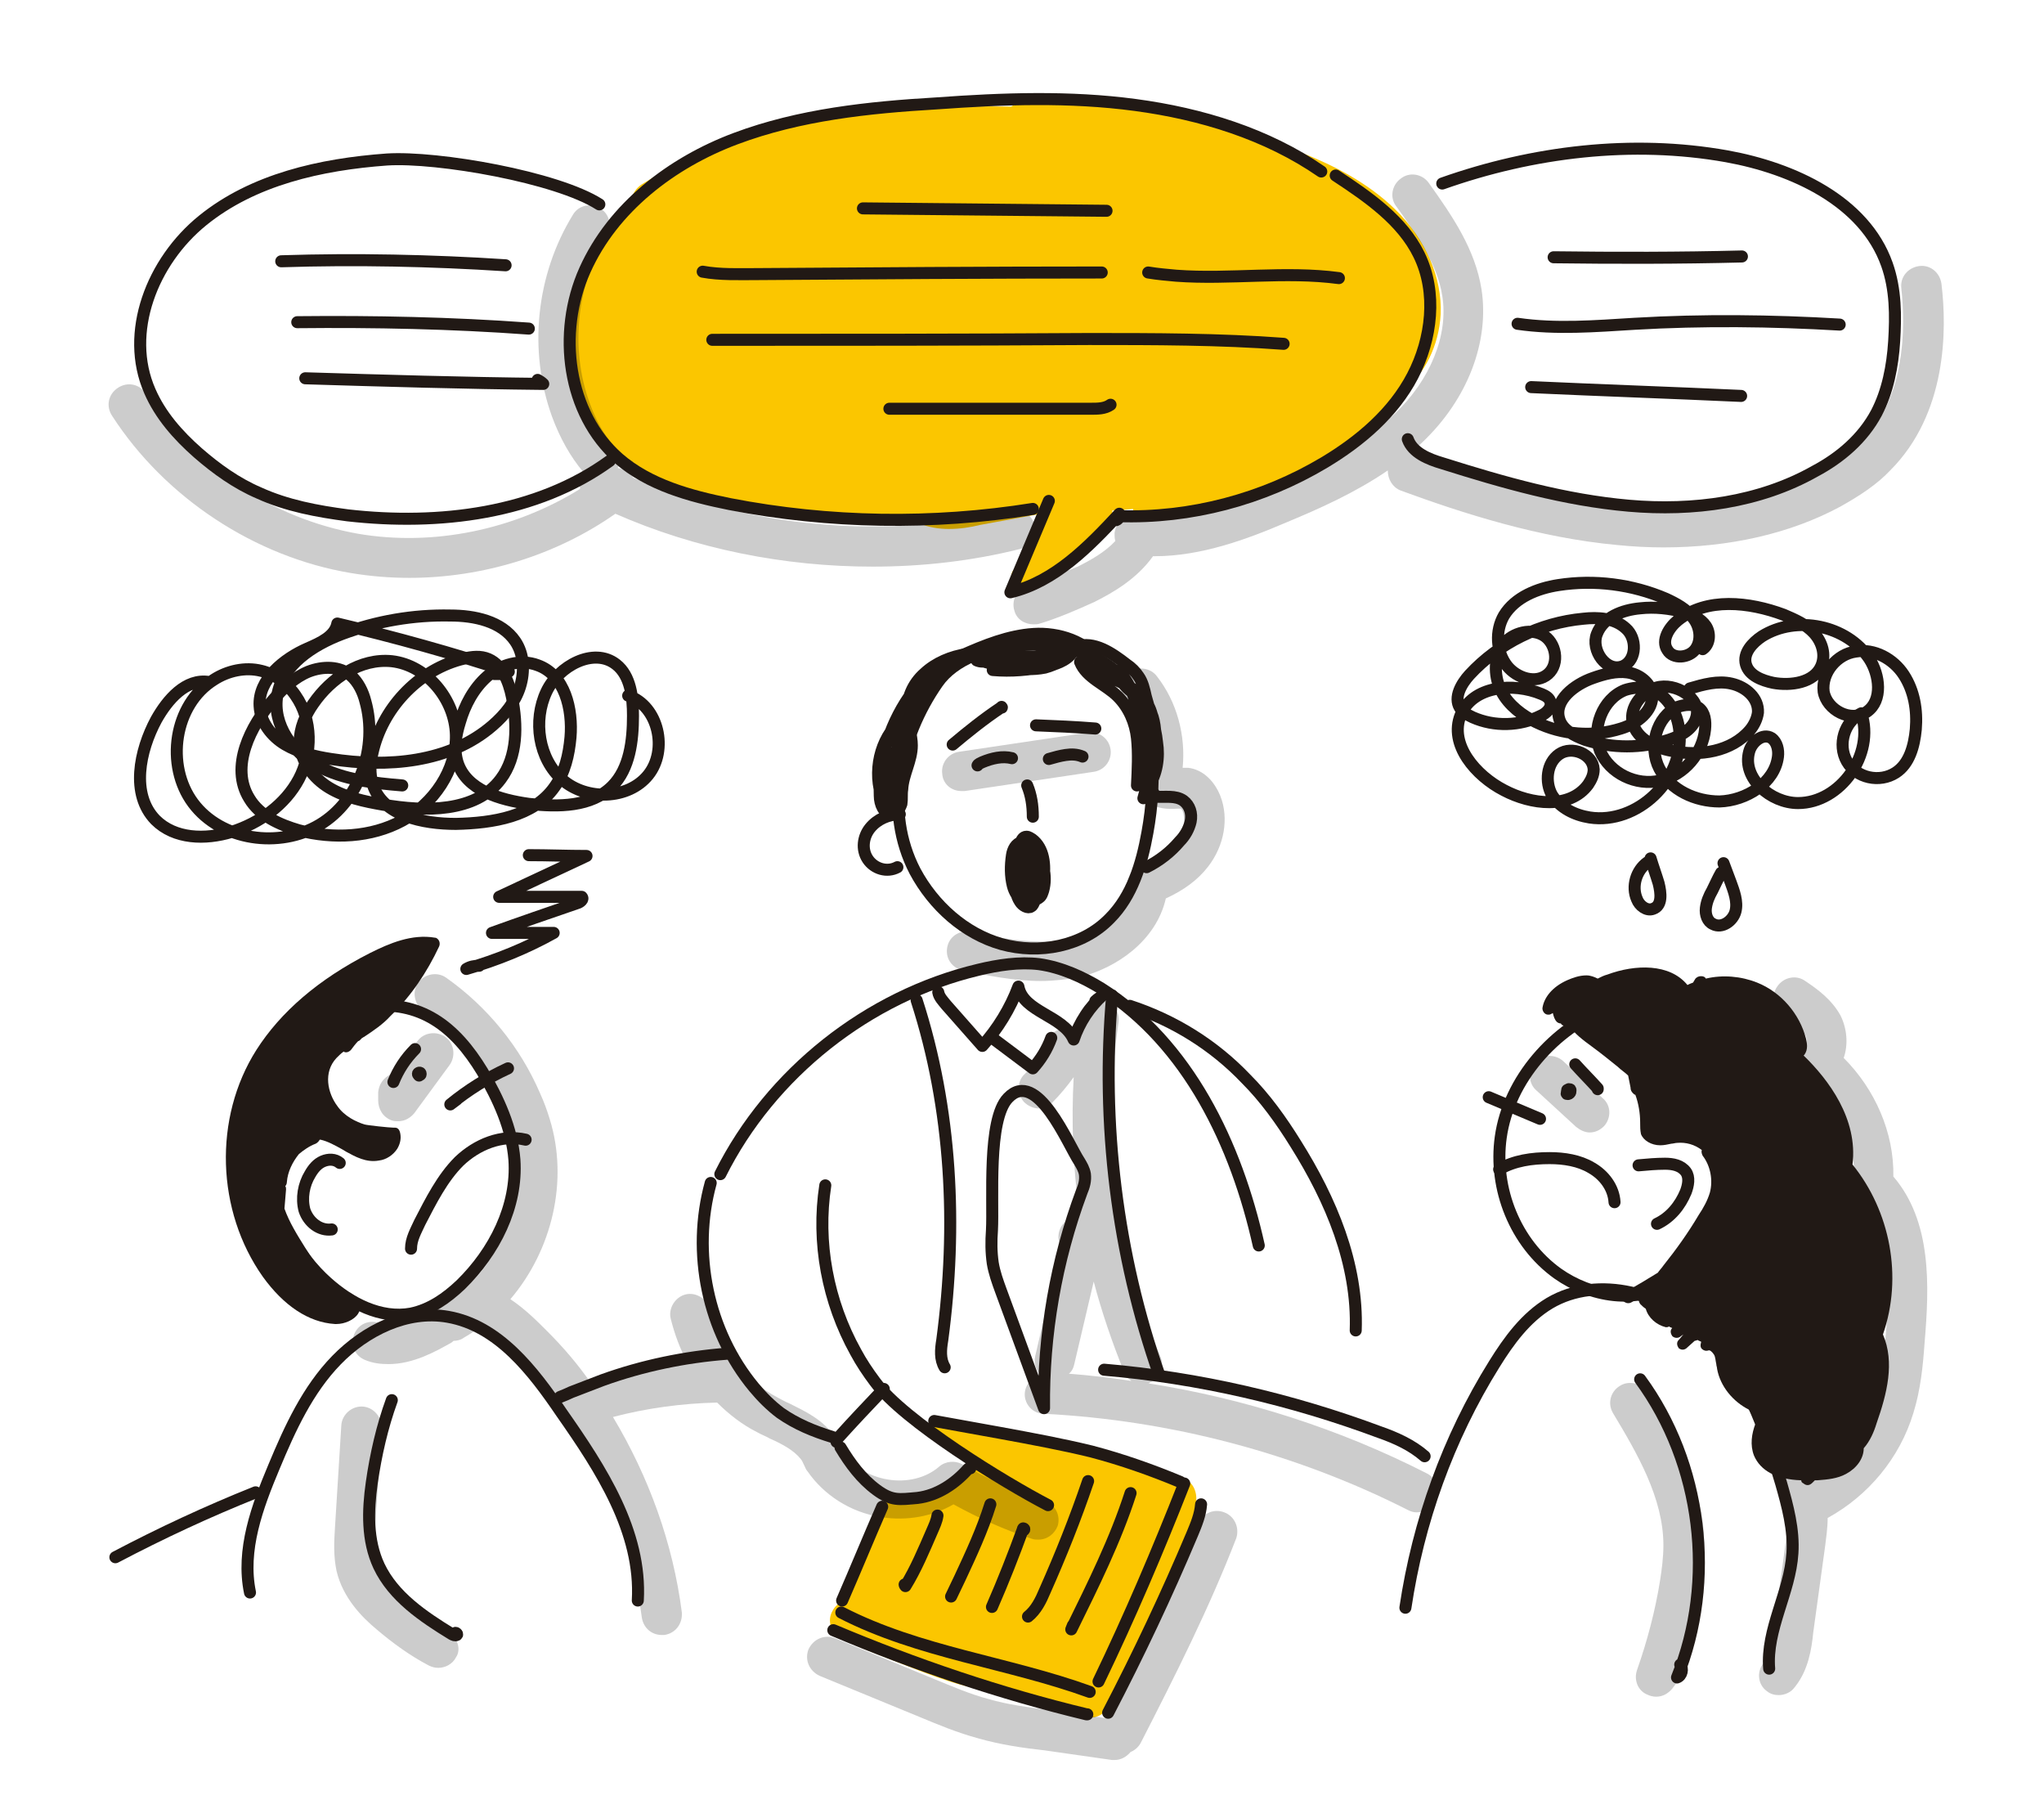 <?xml version="1.0" encoding="utf-8"?>
<!-- Generator: Adobe Illustrator 21.0.0, SVG Export Plug-In . SVG Version: 6.00 Build 0)  -->
<svg version="1.1" xmlns="http://www.w3.org/2000/svg" xmlns:xlink="http://www.w3.org/1999/xlink" x="0px" y="0px"
	 viewBox="0 0 255.1 226.8" style="enable-background:new 0 0 255.1 226.8;" xml:space="preserve">
<style type="text/css">
	.st0{display:none;}
	.st1{display:inline;fill:#FBC600;}
	.st2{fill:#FBC600;}
	.st3{fill:#FFFFFF;}
	.st4{opacity:0.2;}
	.st5{fill:none;stroke:#211915;stroke-width:1.5;stroke-linecap:round;stroke-linejoin:round;stroke-miterlimit:10;}
	.st6{fill:#211915;}
</style>
<g id="Capa_3" class="st0">
</g>
<g id="Capa_4">
	<g>
		<path class="st2" d="M179.8,39.2c0.2-4.6-1.9-9.4-5.7-13.1c-3.5-3.4-7.8-5.5-11.3-6.9c-7-3-14.3-5.1-21.8-6.2
			c-0.4-0.1-0.9,0-1.3,0.1c-0.3-0.2-0.6-0.3-1-0.4c-3.8-0.8-7.8-0.8-11.6,0.2c-0.3,0.1-0.6,0.2-0.9,0.4c-6.7-0.1-13.7,0-20.6,1
			c-9.9,1.4-18.5,4.3-25.5,8.7c-1.1,0.7-1.6,2.1-1.3,3.3C77,28,75.4,30,74.2,32.1c-1,1.8-1.9,3.9-2.6,6.3c-0.8,2.7-1.7,6.8-0.1,10.6
			c0.5,1.2,1.2,2.2,2,3.1c0,0,0,0.1,0,0.1c2.7,6,9.3,8.4,14,9.6c7.1,1.9,14.3,2.8,21.6,2.8c1.5,0,3,0,4.5-0.1
			c0.3,0.3,0.6,0.6,1.1,0.8c1.2,0.5,2.5,0.7,3.7,0.7c1.4,0,2.7-0.2,3.9-0.5l8.2-1.5l-0.6,1.3c-0.9,2-1.9,4.1-3.3,5.7
			c-0.6,0.6-0.5,1.6,0.1,2.1c0.3,0.3,0.7,0.4,1,0.4c0.4,0,0.8-0.2,1.1-0.5c0.1-0.1,0.2-0.2,0.3-0.3c0.3,0,0.6-0.1,0.8-0.3
			c1.8-1.2,3.5-2.6,5.2-4c1.2-1,2.5-2.2,3.5-3.7c0.2-0.3,0.3-0.6,0.2-1c0.9,0,1.7-0.1,2.6-0.2c0.1,0.7,0.7,1.2,1.4,1.2
			c0.2,0,0.3,0,0.5,0c1.6,0,3.3-0.2,4.9-0.6c0.5-0.1,0.8-0.4,1-0.8c0.1,0,0.2,0,0.4,0c0,0,0,0,0,0c1.3,0,2.4-0.4,3.6-0.7
			c0.3-0.1,0.6-0.2,0.9-0.3c0.4-0.1,0.8-0.2,1.2-0.3c1.4-0.3,3-0.7,4.4-1.6c0.1,0,0.1,0,0.2,0c0.2,0,0.4,0,0.6-0.1
			c4.1-1.8,7.7-4.5,11.2-7.1c1.1-0.8,2.6-1.9,3.3-3.6c0.1-0.3,0.1-0.6,0.1-0.8C177.8,46.7,179.6,43.1,179.8,39.2z"/>
		<path class="st2" d="M147.2,184.3c-1.6-0.3-3.3-0.7-5-1.2l-11.4-3.2c-1.5-0.4-3.1-0.9-4.7-1.2l-0.2,0c-0.4-0.1-1.1-0.2-1.2-0.3
			c-0.9-0.7-2.1-0.7-3-0.1l-2.5-0.7c-0.4-0.4-1-0.6-1.6-0.5c-0.8,0.2-1.3,1.1-1,1.9c0.2,0.7,0.8,1.2,1.7,1.5l2.4,0.7
			c0.2,0.4,0.4,0.8,0.8,1.1c0.1,0.1,0.3,0.2,0.4,0.3c-0.5,0.1-1,0.5-1.2,1.1c0,0,0,0.1,0,0.1c-0.1,0-0.1,0-0.2,0.1l-3.3,1.4
			c-0.6,0.2-0.9,0.8-0.9,1.4c0,0.1,0,0.2,0.1,0.3c-0.9,0.3-1.9,0.5-2.8,0.7c-0.2-0.2-0.5-0.4-0.7-0.5c-1.3-0.5-2.7,0-3.3,1.3
			c-0.1,0.2-0.2,0.4-0.3,0.6c-0.3,0.5-0.4,1-0.4,1.5c0,0,0,0,0,0c-0.2,0.5-0.3,1.1-0.2,1.6c-0.1,0.2-0.2,0.5-0.3,0.7
			c-0.3,0.7-0.8,1.6-0.9,2.8c0,0,0,0,0,0c-0.7,1-1.2,2.2-1.6,3.4c-0.1,0.2-0.1,0.4-0.1,0.6c-0.8,0.1-1.5,0.5-1.9,1.3
			c-0.7,1.2-0.2,2.7,1,3.4c1.4,0.7,2.8,1.3,4.1,1.8l5.6,2.2c1.6,0.6,3.2,1.2,4.9,1.7c1.4,0.4,2.7,0.6,4,0.9c0.5,0.1,1,0.2,1.5,0.3
			c2.5,0.5,5,1.2,7.5,1.9c1,0.3,1.9,0.5,2.6,0.9c0.3,0.1,0.7,0.2,1,0.2c0.6,0,1.2-0.2,1.6-0.6c1-0.2,1.8-0.9,2-1.9
			c0.1-0.5,0.5-1.1,0.9-1.7c0.2-0.3,0.4-0.6,0.6-0.9c0.8-1.4,1.3-2.8,1.8-4.1c0.2-0.5,0.3-1,0.5-1.4c0.6-1.6,1.4-3.2,2.3-4.8
			c0.5-1,1-2,1.5-3.1c0.5-1.2,1-2.3,1.5-3.5c0.4-0.9,0.7-1.8,1-2.8c0.2-0.8,0-1.7-0.5-2.3C149.4,185.7,148.5,184.5,147.2,184.3z"/>
	</g>
</g>
<g id="Capa_2">
	<g class="st4">
		<path d="M128.2,73.1c-1.3,0.4-2,1.8-1.6,3.1c0.3,1.1,1.3,1.7,2.4,1.7c0.3,0,0.5,0,0.8-0.1c2.3-0.7,4.6-1.7,6.8-2.7
			c2.4-1.2,5.3-2.9,7.3-5.7c0.1,0,0.1,0,0.2,0c5.8,0,11.5-2.1,16.4-4.2c4.1-1.7,8.6-3.7,12.7-6.5c0,1.1,0.6,2.1,1.6,2.5
			c7.9,2.9,17.3,5.9,27,6.8c2,0.2,3.9,0.3,5.8,0.3c8.2,0,15.8-1.7,22.1-5.1c2.5-1.4,4.6-2.8,6.2-4.5c7.1-7.1,7.1-17.6,6.4-23.3
			c-0.2-1.4-1.4-2.4-2.8-2.2c-1.4,0.2-2.4,1.4-2.2,2.8c0.5,4.8,0.6,13.6-5,19.2c-1.3,1.3-2.9,2.5-5,3.6c-6.9,3.7-15.6,5.2-25.1,4.3
			c-9.1-0.9-18.1-3.8-25.7-6.6c-0.1,0-0.2-0.1-0.3-0.1c0.4-0.4,0.9-0.8,1.3-1.2c5.7-5.4,8.4-12.6,7.4-19.1c-0.8-5-3.6-9.1-6.6-13.3
			c-0.8-1.1-2.4-1.4-3.5-0.5c-1.1,0.8-1.4,2.4-0.5,3.5c2.6,3.6,5.1,7.2,5.7,11.1c0.8,4.9-1.5,10.5-5.9,14.7
			c-4.4,4.2-10.3,6.9-15.5,9c-5.4,2.3-11.1,4.4-16.7,3.7c-1.4-0.2-2.6,0.8-2.8,2.2c0,0.3,0,0.7,0.1,1c-1.3,1.4-3.1,2.4-4.7,3.2
			C132.3,71.6,130.3,72.4,128.2,73.1z"/>
		<path d="M51.1,72.1c9.1,0,18.3-2.8,25.7-8c10,4.4,21.1,6.6,32.1,6.6c6.2,0,12.4-0.7,18.4-2.2c1.3-0.3,2.2-1.7,1.8-3
			c-0.3-1.3-1.7-2.2-3-1.8c-15.5,3.7-32.4,2.2-47.1-4.1c0-0.1-0.1-0.1-0.1-0.2c-0.5-0.6-1.1-0.9-1.8-1c0.4-0.9,0.3-1.9-0.4-2.7
			c-1.3-1.4-2.3-3.2-3.1-5.4c-2.5-6.8-1.6-14.8,2.1-20.9c0.7-1.2,0.4-2.7-0.8-3.4c-1.2-0.7-2.7-0.4-3.4,0.8
			c-4.6,7.5-5.6,16.9-2.6,25.2c1,2.7,2.3,5,3.9,6.9c-0.1,0.1-0.2,0.2-0.2,0.4c-0.3,0.5-0.3,1.1-0.2,1.7c-8.2,5.1-18.3,7.2-27.7,5.6
			C34,64.7,24.1,58.2,18.2,49.1c-0.8-1.2-2.3-1.5-3.5-0.7c-1.2,0.8-1.5,2.3-0.7,3.5c6.6,10.2,17.8,17.6,29.8,19.6
			C46.2,71.9,48.6,72.1,51.1,72.1z"/>
		<path d="M55.9,203.6c-2-1.1-3.9-2.4-5.6-3.9c-2-1.7-3.1-3.2-3.4-4.8c-0.3-1.1-0.2-2.5-0.1-3.8l0.8-12.9c0.1-1.4-1-2.6-2.3-2.7
			c-1.4-0.1-2.6,1-2.7,2.3l-0.8,12.9c-0.1,1.6-0.2,3.4,0.2,5.3c0.8,3.4,3.2,5.8,5,7.3c2,1.7,4.2,3.3,6.5,4.5
			c0.4,0.2,0.8,0.3,1.2,0.3c0.9,0,1.8-0.5,2.2-1.3C57.6,205.8,57.1,204.3,55.9,203.6z"/>
		<path d="M47.2,136.3l0,1c0,1.1,0.6,2.1,1.7,2.5c0.3,0.1,0.5,0.1,0.8,0.1c0.8,0,1.5-0.4,2-1l4.4-6c0.8-1.1,0.6-2.7-0.5-3.5
			c-1.1-0.8-2.7-0.6-3.5,0.5l-2.9,4C48.1,134.2,47.3,135.1,47.2,136.3z"/>
		<path d="M120,98.7c0.1,0,0.3,0,0.4,0l16.1-2.4c1.4-0.2,2.3-1.5,2.1-2.8c-0.2-1.4-1.5-2.3-2.8-2.1l-16.1,2.4
			c-1.4,0.2-2.3,1.5-2.1,2.8C117.7,97.8,118.7,98.7,120,98.7z"/>
		<path d="M178,183.8c-10.8-5.5-22.6-9.3-34.7-11.2c0.1,0,0.1,0,0.2-0.1c1.3-0.5,1.9-2,1.3-3.3c-5.5-13.1-7.3-27.5-5.2-41.6
			c0.2-1.4-0.7-2.6-2.1-2.8c-1.4-0.2-2.6,0.7-2.8,2.1c-0.1,0.6-0.2,1.2-0.2,1.9c-0.2-0.1-0.4-0.2-0.6-0.3c-1.3-0.5-2.7,0.1-3.2,1.4
			c-0.7,1.5-1.6,2.9-2.8,4.1c-1,0.9-1,2.5-0.1,3.5c0.5,0.5,1.2,0.8,1.8,0.8c0.6,0,1.2-0.2,1.7-0.7c1-1,1.9-2.1,2.7-3.2
			c-0.3,5.6-0.1,11.2,0.7,16.8c-0.4,0.1-0.7,0.3-1,0.6l-0.8,0.7c-0.9,0.8-1,2.1-0.5,3l-3.2,13.7c-0.2,0.9,0.1,1.7,0.6,2.3
			c-1,0.3-1.8,1.2-1.9,2.3c-0.1,1.4,1,2.6,2.4,2.6c15.7,0.8,31.4,4.9,45.4,12c0.4,0.2,0.7,0.3,1.1,0.3c0.9,0,1.8-0.5,2.2-1.4
			C179.8,185.9,179.3,184.4,178,183.8z M133.4,171.4c0.4-0.3,0.6-0.8,0.7-1.3l2.4-10.2c1,3.8,2.3,7.6,3.8,11.3
			c0.2,0.5,0.5,0.8,0.9,1.1C138.6,171.9,136,171.6,133.4,171.4z"/>
		<path d="M230.1,132c0.6-1.7,0.4-3.7-0.4-5.3c-1.1-2-2.9-3.3-4.4-4.3c-1.1-0.8-2.7-0.5-3.5,0.7c-0.8,1.1-0.5,2.7,0.7,3.5
			c1.1,0.7,2.3,1.6,2.8,2.5c0.3,0.6,0.2,1.2,0.1,1.3c-0.6,0.5-1,1.2-1.1,2c0,0.8,0.3,1.5,1,2c4,3.1,6.4,8.1,6.1,13.2
			c0,0.7,0.2,1.4,0.7,1.9c4,4.1,3.8,11.2,3.2,17.6c-0.2,2.6-0.5,5.3-1.2,7.7c-1.2,4-4,7.5-7.5,9.7c-0.8-1-2.3-1.2-3.4-0.4
			c-1.1,0.8-1.4,2.4-0.6,3.5c-0.1,0.5-0.1,1,0.1,1.5c0.1,0.2,0.2,0.5,0.4,0.7c0,0.8-0.1,1.6-0.2,2.4l-1.5,10.9
			c-0.2,1.6-0.5,3.3-1.3,4.4c-0.9,1.1-0.7,2.7,0.4,3.5c0.5,0.4,1,0.5,1.5,0.5c0.7,0,1.5-0.3,2-1c1.7-2.1,2.1-4.8,2.3-6.8l1.5-10.9
			c0.1-0.9,0.3-2.1,0.3-3.4c5.1-2.8,9-7.5,10.7-13.1c0.9-2.9,1.2-5.9,1.4-8.8c0.6-7.1,0.9-15.1-3.9-20.7
			C236.4,141.3,234,135.9,230.1,132z"/>
		<path d="M195.1,132.4c-1-0.9-2.6-0.9-3.5,0.2c-0.9,1-0.9,2.6,0.2,3.5l4.9,4.5c0.5,0.4,1.1,0.7,1.7,0.7c0.7,0,1.3-0.3,1.8-0.8
			c0.9-1,0.9-2.6-0.2-3.5L195.1,132.4z"/>
		<path d="M202.2,172.9c-1.2,0.7-1.6,2.2-0.9,3.4c3,5,6.3,10.6,6.3,16.5c0,1.5-0.2,3-0.4,4.3c-0.6,3.8-1.6,7.6-2.9,11.3
			c-0.4,1.2,0.1,2.5,1.2,3c0.4,0.2,0.8,0.3,1.2,0.3c0.8,0,1.5-0.4,2-1l0.6-0.8c0.4-0.6,0.5-1.2,0.4-1.9c1.1-3.3,1.9-6.7,2.5-10.1
			c0.3-1.5,0.5-3.3,0.5-5.1c0-7.3-3.9-13.8-7-19.1C204.9,172.6,203.3,172.2,202.2,172.9z"/>
		<path d="M152.8,188.7c-1.3-0.5-2.7,0.1-3.2,1.4c-3.3,8.3-7.4,16.4-11.4,24.3l-7.2-1c-2.7-0.4-5.2-0.7-7.6-1.4
			c-2.3-0.6-4.6-1.6-6.8-2.5l-12.4-5.1c-1.3-0.5-2.7,0.1-3.3,1.4c-0.5,1.3,0.1,2.7,1.4,3.3l12.4,5.1c2.4,1,4.8,2,7.4,2.7
			c2.8,0.8,5.6,1.2,8.3,1.5l8.4,1.2c0.1,0,0.2,0,0.3,0c0.8,0,1.5-0.4,2-1c0.5-0.2,1-0.6,1.3-1.2c4.2-8.2,8.5-16.7,11.9-25.5
			C154.7,190.6,154.1,189.2,152.8,188.7z"/>
		<path d="M110,189.3c3.2,0.5,6.4-0.1,9-1.6c3.1,1.7,6.4,3.2,9.8,4.3c0.3,0.1,0.5,0.1,0.8,0.1c1.1,0,2-0.7,2.4-1.7
			c0.4-1.3-0.3-2.7-1.6-3.1c-3.6-1.2-7-2.7-10.3-4.6c-0.9-0.5-2.1-0.4-2.9,0.3c-1.6,1.4-4,2-6.4,1.6s-4.5-1.7-5.5-3.5
			c-0.1-0.2-0.2-0.4-0.3-0.5c-0.2-0.4-0.5-0.9-0.8-1.3c-1.5-2.2-3.7-3.2-5.7-4.2c-0.5-0.2-1-0.5-1.4-0.7c-4.2-2.2-7.4-6.3-8.5-11
			c-0.3-1.3-1.7-2.2-3-1.9c-1.3,0.3-2.2,1.7-1.9,3c0.5,2,1.2,3.9,2.2,5.7c-4.1,0.3-8.2,1.1-12.2,2.3c-1.6-2.3-3.4-4.4-5.4-6.4
			c-1.3-1.3-2.8-2.8-4.6-4c5.2-6.1,7.3-14.8,4.9-22.5c-0.3-1-0.7-2.1-1.2-3.2c-2.5-5.8-6.6-10.8-11.7-14.4c-1.1-0.8-2.7-0.5-3.5,0.6
			c-0.8,1.1-0.5,2.7,0.6,3.5c4.4,3.1,7.9,7.4,10,12.4c0.4,0.9,0.7,1.8,1,2.6c2.4,7.9-1.3,17.4-8.4,21.6c-0.1,0.1-0.2,0.2-0.4,0.3
			c-0.4,0-0.9,0.1-1.3,0.3c-2.1,1.2-4.5,2.4-6.3,1.8c-1.3-0.5-2.7,0.1-3.2,1.4c-0.5,1.3,0.1,2.7,1.4,3.2c1,0.4,1.9,0.5,2.9,0.5
			c3.1,0,5.9-1.6,7.7-2.6c0.2-0.1,0.3-0.2,0.4-0.3c0,0,0,0,0,0c0.4,0,0.9-0.1,1.3-0.4c0.7-0.4,1.3-0.8,1.9-1.3
			c1.8,1,3.4,2.5,4.8,3.9c8.4,8.8,13.9,20.3,15.5,32.3c0.2,1.3,1.2,2.2,2.5,2.2c0.1,0,0.2,0,0.3,0c1.4-0.2,2.3-1.4,2.2-2.8
			c-1.1-8.6-4.1-16.9-8.6-24.4c4.2-1.1,8.6-1.7,13-1.8c1.5,1.5,3.2,2.8,5,3.7c0.5,0.3,1.1,0.5,1.6,0.8c1.6,0.7,3,1.5,3.8,2.5
			c0.2,0.2,0.3,0.5,0.5,0.9c0.1,0.2,0.2,0.5,0.4,0.7C102.8,186.5,106.1,188.7,110,189.3z"/>
		<path d="M120.2,121.1c3,0.6,6.3,1.3,9.7,1.3c1.6,0,3.3-0.2,4.9-0.5c4.5-1.1,9.5-4.5,10.7-9.8c2.2-1,4-2.3,5.3-4
			c2-2.6,2.6-6,1.5-8.8c-0.8-2-2.3-3.3-4-3.5c-0.3,0-0.5,0-0.7,0c0.4-4-0.7-8.2-3.2-11.4c-0.8-1.1-2.4-1.3-3.5-0.5
			c-1.1,0.8-1.3,2.4-0.5,3.5c1.9,2.6,2.7,5.9,2,9.1c-0.1,0.3-0.2,1-0.1,1.7c0.4,2,1.9,2.9,4.6,2.7c0.2,0,0.4,0,0.5,0
			c0.1,0.1,0.1,0.2,0.2,0.3c0.4,1.2,0.1,2.8-0.8,4c-1.2,1.5-3,2.4-4.4,2.8c-1,0.3-1.6,1.2-1.7,2.2c-0.2,3.5-3.7,6.1-7.1,6.9
			c-4,0.9-8.5,0-12.5-0.8c-1.4-0.3-2.7,0.6-2.9,2S118.9,120.8,120.2,121.1z"/>
	</g>
</g>
<g id="Capa_1">
	<path class="st5" d="M117,85.2c-4.8,6.9-6.7,16-2.8,23.5c2.3,4.3,6.2,7.8,10.8,9.1c4.7,1.3,10.1,0.3,13.5-3.2
		c2.8-2.8,4-6.8,4.7-10.7c1.2-6.5,1.1-14.8-3.4-19.6C134.4,78.7,121.1,79.3,117,85.2z"/>
	<path class="st5" d="M40.8,160c2.9,2.6,6.7,4.6,10.5,3.9c2.4-0.5,4.4-1.9,6.2-3.6c4.2-4.1,7.1-9.8,6.7-15.6c-0.3-3.9-2-7.6-4-11
		c-3.4-5.6-7.7-9-14.5-8.1c-3.8,0.5-8,1.4-10.5,4.5C28.4,138.5,33.6,153.6,40.8,160z"/>
	<path class="st5" d="M51.3,155.8c0-1.2,0.6-2.2,1.1-3.3c1.4-2.7,2.8-5.5,4.9-7.6c2.2-2.1,5.3-3.4,8.3-2.7"/>
	<path class="st5" d="M187.3,141.9c-0.9,6.4,1.8,13.2,7.1,17c4.1,2.9,9.9,3.9,14.1,1.1c1.9-1.2,3.3-3.1,4.4-5
		c3.2-5.7,4.1-12.7,2.4-19c-1.7-6.1-7.7-13.1-14.6-10.3C194,128.3,188.3,134.7,187.3,141.9z"/>
	<path class="st5" d="M187.1,145.9c1.9-1.1,4.1-1.4,6.3-1.4c1.8,0,3.7,0.3,5.2,1.2c1.6,0.9,2.8,2.5,2.9,4.3"/>
	<path class="st5" d="M128.9,108.1c-0.2-0.2-0.5-0.3-0.7-0.5c-1.5,1.1-1.9,3.4-0.9,4.9c0.3,0.5,1,0.9,1.4,0.6
		c0.2-0.1,0.3-0.4,0.4-0.6c0.7-2.4,0.1-5.2-1.5-7.2c-0.9,1.6-1,3.7-0.3,5.4c0.4,1,1.6,2,2.4,1.3c0.3-0.2,0.4-0.6,0.5-0.9
		c0.5-1.8,0-3.9-1.3-5.3c-0.4-0.4-0.9-0.8-1.4-0.7c-0.7,0.1-1.1,0.9-1.2,1.6c-0.2,1.3-0.2,2.6,0.1,3.8c0.2,0.8,0.7,1.7,1.5,1.9
		c1.3,0.3,2.1-1.3,2.3-2.6c0.3-1.8,0.1-4-1.4-5.1c-0.2-0.1-0.4-0.3-0.7-0.3c-0.4,0-0.6,0.4-0.7,0.7c-0.6,1.5-0.5,3.3,0.2,4.7"/>
	<path class="st5" d="M31.2,198.7c-1.1-5.3,0.9-10.7,3-15.7c2-4.8,4.2-9.6,7.8-13.3c3.6-3.7,8.8-6.3,13.9-5.4
		c6.3,1.1,10.6,6.7,14.2,12c4.9,7,10,14.8,9.5,23.4"/>
	<path class="st5" d="M42.4,145.1c-0.6-0.5-1.4-0.5-2.1-0.2c-0.7,0.3-1.2,0.9-1.6,1.6c-0.8,1.3-1.1,3-0.7,4.5
		c0.5,1.5,1.9,2.6,3.4,2.4"/>
	<path class="st5" d="M204.5,145.4c1.1-0.1,2.2-0.2,3.3-0.2c1,0,2,0.2,2.6,1c0.5,0.7,0.3,1.7,0,2.5c-0.7,1.7-1.9,3.2-3.6,4"/>
	<path class="st5" d="M89.9,146.5c6.3-12.6,18.4-22.2,32.2-25.5c2.5-0.6,5.1-1,7.6-0.7c2.8,0.4,5.4,1.6,7.7,3
		c10.9,6.9,16.9,19.5,19.7,32.1"/>
	<path class="st5" d="M117.1,123.8c0.1,0.6,0.6,1.1,1,1.6c1.5,1.7,3,3.4,4.5,5.1c1.9-2.1,3.5-4.7,4.5-7.4c0.6,3.2,5.6,3.6,6.9,6.6
		c0.7-2.1,2-4.1,3.7-5.6c-0.3,0.3-0.7,0.5-1,0.8"/>
	<path class="st5" d="M124.1,129.7c1.6,1.2,3.2,2.4,4.8,3.6c1-1.1,1.8-2.4,2.3-3.8"/>
	<path class="st5" d="M123.8,153.5c-0.1,1.4-0.1,2.7,0.1,4.1c0.2,1.2,0.6,2.3,1,3.4c1.8,4.9,3.6,9.8,5.4,14.7
		c-0.1-9.2,1.5-18.4,4.7-27c0.3-0.7,0.5-1.4,0.4-2.2c-0.1-0.6-0.4-1.1-0.7-1.6c-1.4-2.1-5.3-11.7-8.9-7.9
		C123.2,139.7,124,149.8,123.8,153.5z"/>
	<path class="st5" d="M192.2,139.6c-2.1-0.9-4.3-1.8-6.4-2.7"/>
	<path class="st5" d="M128.2,98c0.5,1.2,0.7,2.5,0.7,3.9"/>
	<path class="st5" d="M57,137.2c-0.3,0.2-0.5,0.4-0.8,0.6c2.2-1.8,4.6-3.3,7.2-4.5"/>
	<path class="st5" d="M52.3,134c0,0.1,0,0.1,0,0.2c-0.1-0.1-0.2-0.2-0.1-0.3c0.1-0.1,0.3-0.1,0.3,0.1S52.3,134.1,52.3,134"/>
	<path class="st5" d="M49.1,135c0.6-1.5,1.5-2.9,2.7-4.1"/>
	<path class="st5" d="M195.6,136.3C195.7,136.3,195.6,136.3,195.6,136.3c-0.1,0.1-0.1,0.2,0,0.2c0.1,0,0.2,0,0.3-0.1
		c0.1-0.1,0.1-0.2,0.1-0.3c0,0,0-0.1,0-0.1c0-0.1-0.1-0.1-0.2-0.1c-0.1,0-0.1,0.1-0.2,0.1C195.6,136.2,195.5,136.3,195.6,136.3
		c-0.1,0.2,0.1,0.2,0.1,0.2c0-0.1,0-0.1,0-0.2C195.7,136.3,195.7,136.3,195.6,136.3"/>
	<path class="st5" d="M196.6,132.8c0.9,1,1.9,2,2.8,3c0,0,0,0.1,0,0.1"/>
	<path class="st5" d="M204.7,172.1c7.7,10.5,9.5,25.1,4.6,37.2c0.6-0.2,0.8-1.1,0.4-1.6"/>
	<path class="st5" d="M48.9,174.7c-1.2,3.3-2,6.8-2.5,10.3c-0.5,3.5-0.6,7.2,0.9,10.4c1.8,3.8,5.5,6.3,9.1,8.5
		c0.2,0.1,0.4,0.2,0.6,0.1c0.2-0.1-0.2-0.4-0.2-0.2"/>
	<path class="st5" d="M114.4,124.8c4.4,13.6,5.1,28.2,3.2,42.4c-0.2,1.2-0.3,2.4,0.3,3.4"/>
	<path class="st5" d="M138.8,124.2c-1.4,16,0.6,32.3,5.9,47.4"/>
	<path class="st5" d="M141,125.5c5.5,1.8,10.5,4.9,14.5,9.1c2.4,2.4,4.4,5.2,6.2,8.1c4.4,7,7.8,15,7.5,23.3"/>
	<path class="st5" d="M103,147.9c-1.1,7.1,0.3,14.5,3.8,20.8c0.7,1.3,1.5,2.5,2.4,3.7c3.6,4.9,16.2,12.6,21.6,15.4"/>
	<path class="st5" d="M110.3,173.3c-1.9,2-3.8,4-5.6,6c-0.2,0.2-0.3,0.4-0.3,0.6"/>
	<path class="st5" d="M103.9,179.3c-2.3-0.7-4.5-1.6-6.5-3c-1.2-0.9-2.3-2-3.3-3.2c-5.8-7-7.8-16.8-5.4-25.5"/>
	<path class="st5" d="M116.6,177.3c2.8,0.5,5.5,1,8.3,1.5c3.8,0.7,7.6,1.4,11.3,2.3c3.8,1,7.5,2.3,11.1,3.8"/>
	<path class="st5" d="M147.8,185.1c-3.3,8.4-6.8,16.6-10.7,24.7"/>
	<path class="st5" d="M105.1,199.7c1.7-3.9,3.3-7.8,5-11.7"/>
	<path class="st5" d="M104.9,180.6c1.2,2,2.6,3.9,4.5,5.3c1.9,1.4,2.8,1.2,5.1,1c2.5-0.3,4.7-1.8,6.3-3.6c0.1-0.1,0.2-0.2,0.3-0.1"
		/>
	<path class="st5" d="M122,82.3c1.3,0.4,2.6,0.8,3.9,1c1.5,0.2,3,0.3,4.5,0c1.5-0.4,2.9-1.2,3.7-2.4c-0.5,1.3-2,1.9-3.3,2.2
		c-2.3,0.5-4.6,0.7-6.9,0.5c1.9,0,3.8-0.3,5.6-0.8c1.1-0.3,2.3-0.9,2.5-2c-2.5,1.6-5.7,2.3-8.6,1.8c2.7-0.1,5.4-0.5,8-1.2
		c-2,1.1-4.5,0-6.7,0.6c-0.9,0.3-1.9,0.8-2.8,0.4c1.9-1.4,4.1-2.3,6.4-2.7c-2.8,0.4-5.6,1.1-8.3,2.1c2.9-1.3,5.9-2.5,9-2.7
		c3.1-0.2,6.6,0.9,8.3,3.5c0.1,0.1,0.2,0.3,0.3,0.2s0-0.3-0.1-0.2"/>
	<path class="st5" d="M114,86.2c-2.8,3.7-4.4,8.5-4.2,13.1c0,1,0.5,2.3,1.5,2.2c0.6,0,1-0.6,1.2-1.2c0.1-0.6,0-1.2,0.1-1.8
		c0.1-1.9,1.2-3.6,1.2-5.5c0-1.3-0.5-2.5-0.6-3.8c-0.1-2,0.7-3.9,2.2-5.2c1.4-1.3,3.3-2.1,5.3-2.4c-4.9,2.5-8.3,7.7-8.6,13.2
		c0-1.5-0.1-3-0.1-4.5c-2.5,2.6-3.1,6.8-1.6,10"/>
	<path class="st5" d="M112.3,101.6c-1.4,0-2.8,0.6-3.7,1.7c-0.9,1.1-1.1,2.7-0.3,3.9s2.4,1.7,3.7,1"/>
	<path class="st5" d="M144,99c-0.2,0,0,0.4,0.2,0.4c1.2,0.1,2.5-0.2,3.5,0.5c0.8,0.6,1.1,1.6,0.9,2.6c-0.2,0.9-0.7,1.8-1.4,2.5
		c-1.1,1.3-2.5,2.4-4.1,3.2"/>
	<path class="st5" d="M134,81.3c-0.2-0.2,0.1-0.5,0.3-0.6c2.2-0.8,4.5,0.8,6.3,2.2c0.6,0.4,1.1,0.9,1.5,1.5c0.5,0.7,0.7,1.6,0.9,2.5
		c0.5,1.9,1.2,3.7,1.4,5.7c0.3,1.9,0,4-1.1,5.6c0-1.7,0.4-3.4,0.6-5.1c0.2-1.7,0.2-3.6-0.6-5.1c-1.7-3-5.7-3.4-8.5-5.4
		c0.8,2,3.2,2.8,4.7,4.3c1.4,1.4,2.2,3.3,2.4,5.2s0.1,3.9,0,5.9c0.3-2.5,0.7-5,0.4-7.5s-1-5-2.7-6.8c0,2,2.4,2.9,3.6,4.4
		c0.8,1.1,1,2.6,1,4c-0.1,2.6-0.8,5-1.5,7.5c0.5-1.4,1.1-2.8,1.6-4.3"/>
	<path class="st5" d="M111.3,94c-0.3,0.1-0.4,0.6-0.4,1c0.1,1.9,0.2,3.7,0.2,5.6"/>
	<path class="st5" d="M111.3,95.3c-0.7,1.5-0.9,3.3-0.6,5c0.1,0.4,0.2,0.7,0.5,0.9c0.3,0.2,0.8,0,0.8-0.4"/>
	<path class="st5" d="M122,95.5c0.1-0.2,0.4-0.3,0.6-0.4c1.2-0.5,2.5-0.8,3.7-0.5"/>
	<path class="st5" d="M130.9,94.7c0.7-0.2,1.4-0.4,2.1-0.5c0.7-0.1,1.4-0.1,2.1,0.2"/>
	<path class="st5" d="M128.3,107.8c-0.2,1.1,0,2.2,0.6,3.2"/>
	<path class="st5" d="M127.7,106.9c-0.1,0.4-0.2,0.9-0.1,1.4"/>
	<path class="st5" d="M118.9,92.9c1.9-1.6,3.9-3.2,6-4.6c0,0,0.1-0.1,0.1-0.1s0.1,0.1,0,0.1"/>
	<path class="st5" d="M129.3,90.5c2.5,0.1,4.9,0.2,7.4,0.4"/>
	<path class="st6" d="M42.9,131.2c0.1,0.1,0.2,0.1,0.3,0.1c0.2,0,0.4-0.1,0.6-0.3c0.3-0.4,0.6-0.8,0.9-1.1c0.1,0,0.2-0.1,0.2-0.1
		c0.1-0.1,0.2-0.2,0.3-0.3c0.1,0,0.1-0.1,0.2-0.1c1.2-0.8,2.4-1.6,3.3-2.6c2.6-2.5,4.6-5.5,6.1-8.7c0.1-0.2,0.1-0.5,0-0.7
		s-0.3-0.4-0.5-0.4c-2.9-0.5-5.7,0.7-8.1,1.9c-6.5,3.3-11.2,7.4-14.2,12.1c-5.4,8.5-5,20.1,0.8,28.3c2.6,3.6,5.7,5.7,9,5.9
		c0.1,0,0.2,0,0.2,0c1,0,2.2-0.5,2.7-1.3c0.3-0.5,0.4-1.2,0-1.7c-0.3-0.5-0.8-0.8-1.3-1l-0.1,0c-2.2-1.1-3.8-3.3-5.2-5.5
		c-1-1.6-2-3.2-2.6-4.9l0.2-2.4c0-0.1,0-0.3-0.1-0.4c0.1-0.1,0.2-0.3,0.2-0.5c0.1-1.3,0.7-2.5,1.5-3.5c0.6-0.5,1.3-1,2.1-1.3
		c0.2-0.1,0.4-0.3,0.5-0.5c0,0,0.1,0,0.1,0c0.9,0.2,1.8,0.7,2.7,1.2l0.5,0.3c1.1,0.6,2.5,1.4,4.1,1.1c0.9-0.1,1.8-0.7,2.3-1.5
		c0.4-0.7,0.5-1.4,0.3-2.1c-0.1-0.3-0.3-0.5-0.6-0.5c-0.1,0-0.1,0-0.2,0c-0.5,0-3.3-0.3-3.6-0.4c-1-0.3-2.5-1-3.4-2.3
		c-1.2-1.6-1.8-4.2-0.1-6C42.3,131.7,42.6,131.4,42.9,131.2z"/>
	<path class="st6" d="M231.2,145.3c0.7-5.7-3-10.6-6.1-13.6c0,0,0.1-0.1,0.1-0.1c0.5-0.7,0.3-1.5,0.2-2c-0.8-3.1-3.1-5.8-6.1-7
		c-2-0.8-4.3-1-6.4-0.5c-0.1-0.2-0.3-0.3-0.6-0.3c-0.3,0-0.5,0.1-0.7,0.3l-0.3,0.5c-0.3,0.1-0.5,0.2-0.7,0.3
		c-2.2-2.7-6.5-2.6-10-1.3c-0.4,0.1-0.8,0.3-1.2,0.5c-0.4-0.2-0.9-0.4-1.4-0.4c-0.9,0-1.7,0.3-2.4,0.6c-1.8,0.8-2.9,2.1-3.1,3.5
		c0,0.4,0.3,0.8,0.7,0.8c0,0,0,0,0.1,0c0.2,0,0.3-0.1,0.5-0.2c0.1,0.4,0.2,0.8,0.5,1.1c0.1,0.1,0.3,0.2,0.5,0.2
		c0.1,0.2,0.3,0.3,0.6,0.3c0.1,0,0.1,0,0.2,0c0.1,0,0.1-0.1,0.2-0.1c0.6,1,1.8,1.9,2.9,2.7c1.1,0.8,2.2,1.7,3.2,2.5
		c0.4,0.4,0.9,0.7,1.3,1.1c0.1,0.5,0.2,1,0.3,1.5c0,0.3,0.1,0.5,0.3,0.7c0.1,0.1,0.2,0.2,0.3,0.2c0.4,1.1,0.6,2.3,0.6,3.5l0,0.1
		c0,0.4,0,0.8,0.1,1.3c0.3,0.8,1.3,1.4,2.4,1.4c0.5,0,0.9-0.1,1.4-0.2c0.2,0,0.5-0.1,0.7-0.1c1.1-0.1,2.2,0.2,3.1,0.9
		c-0.1,0.2,0,0.5,0.1,0.7c1,1.3,1.3,3.1,0.9,4.6c-0.3,1-0.8,1.9-1.4,2.8c-1.3,2.2-2.8,4.3-4.4,6.3c-0.2,0.3-0.5,0.6-0.7,0.9
		c-1.3,0.8-2.6,1.6-4.1,2.4c-0.4,0.2-0.5,0.7-0.3,1c0.1,0.2,0.4,0.4,0.7,0.4c0.1,0,0.2,0,0.4-0.1c0.3-0.2,0.7-0.4,1-0.6
		c-0.1,0.3-0.1,0.5,0.1,0.8c0.2,0.2,0.4,0.4,0.7,0.6c0.3,1.1,1.3,2,2.5,2.3c0.1,0,0.3,0,0.4-0.1c0.1,0.1,0.2,0.1,0.4,0.2
		c-0.3,0.3-0.2,0.7,0,1c0.3,0.3,0.8,0.3,1.1,0l0.3-0.2c0,0,0,0,0,0c-0.2,0.2-0.4,0.5-0.6,0.7c-0.3,0.3-0.2,0.7,0,1
		c0.1,0.1,0.3,0.2,0.5,0.2c0.2,0,0.4-0.1,0.5-0.2l1-0.9c0.1,0,0.3-0.1,0.4-0.1c0.1,0.1,0.2,0.1,0.4,0.2c0,0,0,0.1,0,0.1
		c-0.1,0.3-0.1,0.6,0.1,0.8c0.2,0.2,0.5,0.3,0.8,0.2c0.2-0.1,0.5,0.2,0.7,0.5c0.2,0.3,0.2,0.8,0.3,1.2c0,0.2,0.1,0.4,0.1,0.6
		c0.4,2.2,2,4.1,4,5.1c0.3,0.5,0.6,1.1,0.8,1.7c-0.5,1.3-0.7,2.7-0.2,4c0.8,1.9,2.8,3,5.9,3.1c0,0.2,0.1,0.3,0.3,0.4
		c0.1,0.1,0.3,0.2,0.5,0.2c0.2,0,0.4-0.1,0.6-0.3c0.1-0.1,0.2-0.2,0.3-0.3c0.1,0,0.2,0,0.3,0c1.3-0.1,2.5-0.2,3.6-0.8
		c1.3-0.7,2.2-1.9,2.2-3.2c0.8-0.9,1.3-2.1,1.6-3.1c1.3-3.7,2.3-7.6,0.8-11.1C237.5,159.3,235.9,151.1,231.2,145.3z"/>
	<path class="st5" d="M175.4,200.6c1.6-10.7,5.3-21.1,11.1-30.4c1.8-2.9,3.9-5.8,6.9-7.6c6.1-3.6,14.4-1.2,19.4,3.7
		c5.1,5,7.5,12,9.5,18.8c0.8,2.8,1.6,5.8,1.4,8.7c-0.3,4.9-3.3,9.5-2.9,14.4"/>
	<path class="st5" d="M69.9,174.3c0.5-0.2,1-0.4,1.4-0.6c1.3-0.5,2.6-1,3.9-1.5c5-1.8,10.3-2.9,15.6-3.3"/>
	<path class="st5" d="M137.8,170.9c11.8,1,23.4,3.7,34.4,7.8c2,0.7,4,1.6,5.6,3"/>
	<path class="st5" d="M130.9,62.5c-1.6,3.8-3.2,7.6-4.8,11.4c5.5-1.3,9.8-5.7,13.6-9.8c0.1,0.3-0.1,0.7-0.4,0.8"/>
	<path class="st5" d="M139.6,64.4c9,0.3,18-2.1,25.7-6.7c4.5-2.7,8.6-6.2,11-10.8s3.1-10.4,0.8-15.1c-2.1-4.3-6.3-7.2-10.4-9.9"/>
	<path class="st5" d="M74.8,25.5c-5.3-3.4-20.2-6-26.5-5.6c-8.3,0.6-16.7,2.5-23,7.6s-9.8,14-6.6,21.3c1.3,3,3.5,5.5,6,7.7
		c2.3,2,4.8,3.8,7.6,5c3.5,1.6,7.3,2.3,11.1,2.8c11.4,1.3,23.6-0.2,32.7-6.8"/>
	<path class="st5" d="M180,22.9c11.3-4,23.7-5.5,35.5-3.4c8.3,1.5,17.2,5.6,20,13.5c1.1,3.1,1.1,6.4,0.9,9.6
		c-0.2,3.1-0.8,6.2-2.2,8.9c-1.7,3.2-4.5,5.6-7.7,7.3c-6.9,3.9-15.2,5-23.2,4.3c-8-0.7-15.7-2.9-23.3-5.3c-1.7-0.5-3.7-1.3-4.3-3"/>
	<path class="st5" d="M35.1,32.6c9.3-0.3,18.7-0.1,28,0.5"/>
	<path class="st5" d="M37.1,40.2c9.6-0.1,19.3,0.1,28.9,0.8"/>
	<path class="st5" d="M38.1,47.2c9.9,0.3,19.8,0.6,29.7,0.7c-0.2-0.2-0.5-0.4-0.7-0.5"/>
	<path class="st5" d="M26.1,85.1c-2.9-0.5-5.2,2.2-6.6,4.7c-2.1,3.9-3.2,9.3-0.1,12.5c2.4,2.4,6.2,2.5,9.5,1.5
		c3.5-1.1,6.7-3.4,8.4-6.6c1.7-3.2,1.7-7.4-0.4-10.4c-1-1.5-2.6-2.7-4.3-3.1c-2-0.5-4.2,0-5.9,1.1c-5,3.1-6.1,10.7-2.6,15.4
		s10.8,5.7,15.8,2.7s7.3-9.7,5.7-15.4c-0.3-1.2-0.9-2.4-1.8-3.2c-1.4-1.2-3.5-1.2-5.3-0.5c-1.7,0.7-3.1,2-4.3,3.4
		c-3,3.4-5.5,8.5-3.1,12.4c1.3,2.2,3.8,3.3,6.2,4c4.3,1.1,9,0.9,12.9-1.2c3.9-2.1,6.8-6.3,6.7-10.7c-0.1-4.4-3.6-8.7-8-9.2
		c-3.9-0.4-7.6,2.1-9.8,5.3c-1,1.4-1.7,3.1-1.7,4.8c0.1,2.4,1.7,4.5,3.7,5.7c2,1.2,4.4,1.7,6.7,2.1c5.2,0.9,11.6,1,14.7-3.2
		c2.1-2.8,2.1-6.7,1.4-10.2c-0.4-2-1.3-4.3-3.3-4.9c-1-0.3-2.1-0.1-3.2,0.2c-5.4,1.5-9.7,6.2-10.9,11.6c-0.3,1.3-0.4,2.6,0,3.9
		c1.2,4,6.3,5,10.4,5c4.6-0.1,9.7-0.9,12.3-4.6c1.3-1.8,1.8-4,2-6.2c0.3-3.5-0.7-7.8-4.1-9c-2.1-0.8-4.6-0.1-6.3,1.4
		c-1.7,1.5-2.8,3.6-3.4,5.7c-0.5,1.6-0.8,3.3-0.3,5c1.1,3.5,5.3,4.7,8.9,5.2c3.7,0.4,7.8,0.4,10.4-2.2c2.2-2.2,2.6-5.7,2.6-8.8
		c0-2.3-0.3-5-2.1-6.4c-2.8-2.2-7.2,0.2-8.7,3.4c-1.7,3.6-1,8.4,2,11s8.2,2.5,10.7-0.6c2.5-3.1,1.3-8.6-2.5-9.9"/>
	<path class="st5" d="M66,106.7c2.4,0,4.8,0.1,7.2,0.1c-3.6,1.7-7.3,3.4-10.9,5.1c3.4,0,6.9,0,10.3,0c0.3,0.3-0.2,0.7-0.6,0.8
		c-3.5,1.2-7,2.4-10.6,3.7c2.6,0,5.1,0,7.7,0c-3.4,1.9-7.1,3.4-10.9,4.5c0.5-0.3,1-0.4,1.6-0.4"/>
	<path class="st5" d="M212.5,81c0.9-0.6,1-2,0.4-2.9s-1.7-1.4-2.7-1.7c-1.8-0.5-3.7-0.7-5.5-0.5c-2.2,0.2-4.6,1.1-5.4,3.2
		c-0.8,2,1.2,4.9,3.3,4c1.7-0.8,1.7-3.5,0.3-4.7c-1.4-1.3-3.5-1.4-5.3-1.2c-5.4,0.5-10.5,3-14.2,7c-1,1.1-2,2.8-1.2,4.1
		c0.3,0.6,1,0.9,1.6,1.2c2.7,1.2,5.9,1.1,8.5-0.2c0.7-0.3,1.4-1,1.2-1.7c-0.1-0.5-0.6-0.8-1.1-1c-3.6-1.5-8.6-1-10.1,2.6
		c-1.5,3.7,1.9,7.6,5.4,9.4c3.4,1.8,8.2,2.4,10.5-0.7c0.4-0.6,0.7-1.2,0.7-1.9c-0.1-1.9-2.7-3-4.3-1.9c-1.6,1.1-1.8,3.5-0.9,5.1
		c1,1.6,2.8,2.5,4.7,2.8c5.9,0.9,11.8-4.7,11.2-10.7c-0.2-2.4-1.6-4.8-3.9-5.4c-0.9-0.2-2-0.1-2.9,0.2c-2.8,1.1-4.2,4.8-3.1,7.6
		c1.2,2.8,4.5,4.4,7.5,3.7c3-0.7,5.3-3.4,5.6-6.4c0.1-1,0-2.1-0.8-2.7c-0.7-0.5-1.7-0.4-2.6-0.1c-2.7,1.2-3.7,5-2.3,7.7
		s4.5,4.1,7.5,4.1c3.3-0.1,6.9-2.3,7.3-5.6c0.1-0.8-0.1-1.8-0.8-2.3c-1.1-0.7-2.5,0.5-2.8,1.7c-0.9,3.3,2.7,6.4,6.1,6.4
		c5.3,0,9.6-6.1,7.9-11.2c-2.1,1-3,3.9-1.8,6s4.1,2.7,6.1,1.4c1.7-1.1,2.3-3.3,2.5-5.4c0.2-2.4-0.2-4.8-1.5-6.8s-3.7-3.3-6-2.9
		c-2.3,0.3-4.3,2.6-4,5c0.4,2.3,3.4,3.9,5.4,2.5c2-1.4,1.6-4.6,0.3-6.6c-2.8-4.2-9.1-5.5-13.4-2.8c-1.2,0.8-2.4,2.1-2,3.5
		c0.4,1.4,2,2,3.4,2.3c2.2,0.4,5.1,0,6-2.1c0.6-1.4,0.1-3-0.9-4.1c-1-1.1-2.4-1.7-3.8-2.3c-4.3-1.6-9.6-2.2-13.2,0.7
		c-1.1,0.9-2.1,2.5-1.3,3.7c0.7,1.2,2.7,1,3.5-0.1c0.8-1.1,0.6-2.8-0.3-3.9c-0.8-1.1-2.1-1.8-3.4-2.4c-4.2-1.8-8.9-2.4-13.4-1.7
		c-2.6,0.4-5.4,1.5-6.8,3.8c-1.1,1.9-1,4.5,0.4,6.3c1.2,1.5,3.6,2.3,5.1,1c1.5-1.3,1-4-0.7-4.9c-1.7-0.9-4.1-0.1-5.1,1.5
		c-1,1.6-0.9,3.9,0,5.6c0.9,1.7,2.6,3,4.3,3.8c3.3,1.6,7.1,1.9,10.6,0.8c2-0.6,4.1-2.2,3.9-4.3c-0.2-1.4-1.6-2.5-3.1-2.7
		c-1.4-0.2-2.9,0.2-4.3,0.7c-2.3,0.8-4.9,2.8-4.2,5.1c0.4,1.4,1.9,2.1,3.2,2.6c3.4,1.1,7.1,1.1,10.5,0c1.5-0.5,3-1.3,3.4-2.8
		c0.7-2.4-2.6-4.4-5-3.7c-1.7,0.5-3.1,2.2-3,3.9c0.2,2.3,2.7,3.6,5,4c3.4,0.7,7.4,0.1,9.7-2.6c0.5-0.6,0.9-1.4,1-2.2
		c0.1-1.8-1.5-3.2-3.3-3.6c-1.7-0.4-3.5,0.1-5.2,0.6"/>
	<path class="st5" d="M205.6,107.6c-1.4,1-2,3-1.3,4.6c0.3,0.8,1.2,1.5,2,1.2c1.2-0.4,1-2,0.7-3.2c-0.3-1-0.7-2.1-1-3.1"/>
	<path class="st5" d="M214.8,108.9c-0.4,0.7-0.7,1.4-1.1,2.2c-0.4,0.7-0.7,1.4-0.8,2.2c-0.1,0.8,0.2,1.7,0.9,2
		c1.1,0.6,2.5-0.4,2.8-1.6s-0.2-2.5-0.6-3.6c-0.3-0.8-0.6-1.6-0.9-2.4"/>
	<path class="st5" d="M61.7,84.1c0.3,0,0.6,0,0.9,0"/>
	<path class="st5" d="M63.5,83.8c-7-2.3-14.2-4.3-21.4-6c-0.3,1.6-2.1,2.4-3.7,3.1c-3,1.3-6.2,3.9-6,7.2c0.1,2,1.5,3.8,3.2,4.8
		s3.7,1.5,5.7,1.8c7,1.1,14.8,0.5,20.2-4.2c1.5-1.3,2.8-2.9,3.4-4.8c0.6-1.9,0.5-4.1-0.6-5.7c-1.7-2.5-5.1-3.2-8.1-3.2
		c-4.6-0.1-9.2,0.7-13.5,2.3c-3.7,1.4-7.5,3.9-8.1,7.7c-0.6,3.6,1.9,7.1,5.1,8.8c3.2,1.7,6.9,2.1,10.5,2.4"/>
	<path class="st5" d="M164.9,21.4c-6.8-4.7-15-7.2-23.2-8.3c-8.2-1.1-16.5-0.8-24.8-0.2c-8.5,0.5-17.1,1.4-25.1,4.4
		s-15.3,8.6-18.8,16.4s-2.2,17.9,4.2,23.5c3.8,3.3,8.9,4.7,13.9,5.7c12.4,2.4,25.3,2.6,37.8,0.6"/>
	<path class="st5" d="M193.9,32.1c7.8,0.1,15.7,0.1,23.5-0.1"/>
	<path class="st5" d="M191.1,48.3c8.7,0.4,17.5,0.7,26.2,1.1"/>
	<path class="st5" d="M189.4,40.4c4.8,0.7,9.7,0.3,14.6,0c8.5-0.5,17.1-0.4,25.6,0.1"/>
	<path class="st5" d="M107.7,26c10.1,0.1,20.3,0.2,30.4,0.3"/>
	<path class="st5" d="M87.7,33.9c2.2,0.4,4.5,0.3,6.8,0.3c14.3-0.1,28.7-0.2,43-0.2"/>
	<path class="st5" d="M88.9,42.4c15.7,0,31.3,0,47-0.1c8.1,0,16.3,0,24.3,0.6"/>
	<path class="st5" d="M111,51c8.4,0,16.8,0,25.1,0c0.9,0,1.8,0,2.5-0.5"/>
	<path class="st5" d="M133.9,202.8c-0.1,0.2-0.1,0.3-0.2,0.5c2.7-5.5,5.5-11.1,7.4-17"/>
	<path class="st5" d="M128.3,201.7c1-0.8,1.6-2,2.1-3.2c2-4.5,3.8-9,5.4-13.7"/>
	<path class="st5" d="M123.8,200.5c1.4-3.2,2.7-6.5,3.9-9.8c0.1,0,0.2,0.1,0.1,0.2c-0.1,0-0.2-0.1-0.1-0.2"/>
	<path class="st5" d="M118.7,199.2c0.4-0.8,0.7-1.5,1.1-2.3c1.4-3,2.8-6,3.8-9.2"/>
	<path class="st5" d="M112.9,197.7c0,0.1,0.1,0.2,0.1,0.2c1.3-2.1,2.3-4.5,3.3-6.8c0.3-0.7,0.6-1.3,0.7-2"/>
	<path class="st5" d="M105,201.2c9.7,5,20.8,6.2,31,9.9"/>
	<path class="st5" d="M104,203.4c10.2,4.3,20.8,7.9,31.6,10.5c0,0,0.1,0,0.1,0"/>
	<path class="st5" d="M138.3,213.7c3.8-7.3,7.3-14.7,10.5-22.3c0.5-1.2,1-2.4,1.1-3.7"/>
	<path class="st5" d="M143.3,34c1.2,0.2,2.4,0.3,3.5,0.4c6.7,0.5,13.6-0.6,20.3,0.3"/>
	<path class="st5" d="M31.9,186.2c-6,2.4-11.8,5.1-17.5,8.1"/>
</g>
</svg>
